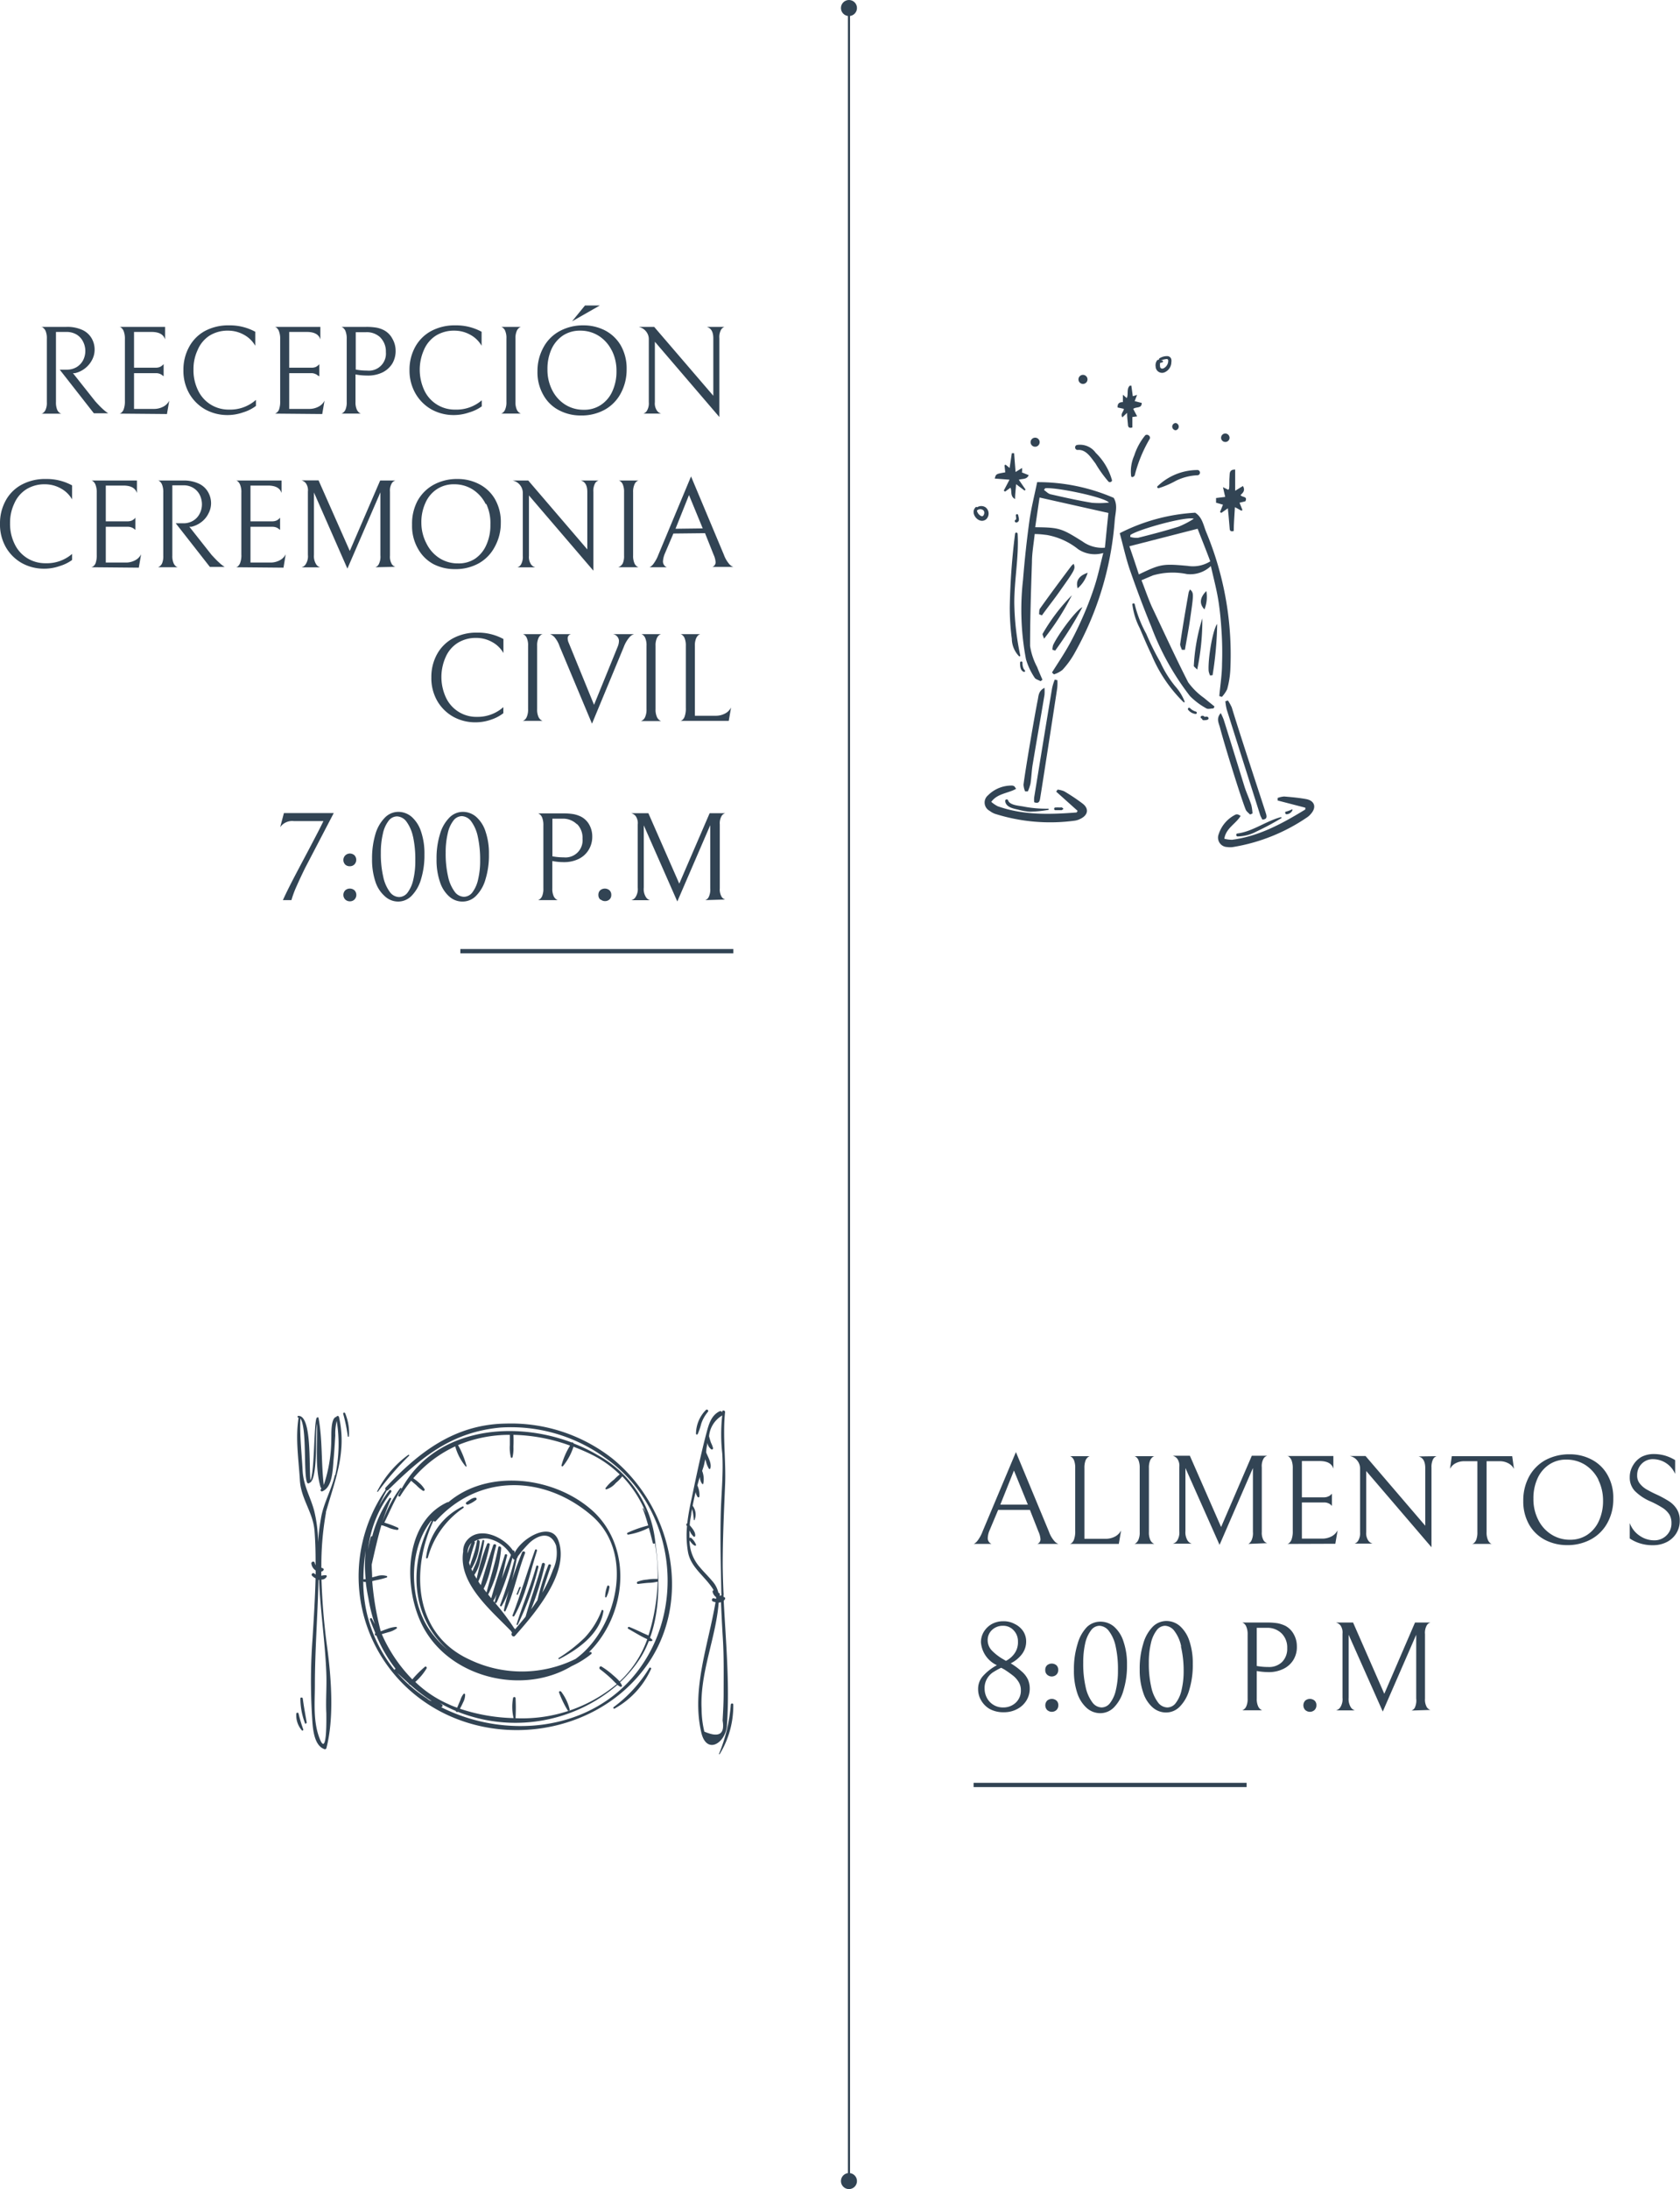 <svg xmlns="http://www.w3.org/2000/svg" viewBox="0 0 196.92 256.48"><defs><style>.cls-1,.cls-3,.cls-4{fill:#324454;}.cls-2{fill:none;stroke-width:0.25px;}.cls-2,.cls-3{stroke:#324454;stroke-miterlimit:10;}.cls-3{stroke-width:0.5px;}.cls-4{fill-rule:evenodd;}</style></defs><g id="Capa_2" data-name="Capa 2"><g id="Capa_1-2" data-name="Capa 1"><line class="cls-1" x1="99.51" x2="99.51" y2="256.48"></line><line class="cls-2" x1="99.51" y1="0.89" x2="99.51" y2="255.59"></line><circle class="cls-1" cx="99.51" cy="0.94" r="0.94"></circle><circle class="cls-1" cx="99.51" cy="255.54" r="0.94"></circle><line class="cls-3" x1="85.96" y1="111.44" x2="53.96" y2="111.44"></line><path class="cls-1" d="M145.41,58c.27-.25.59-.53.28-1.06l-.91.56c0-.87,0-1.67,0-2.49-.71,0-.63.46-.66.79-.05.48,0,1-.05,1.45,0,0-.06.1-.09.14l-.63-.31c.11.46.18.79.26,1.14l-1.07.13v.55l.81.23L143,60l.16.09.77-.54c0,.28.05.48.06.68.05.54.09,1.08.14,1.63,0,.23.06.49.48.35,0-.88.09-1.79.14-2.79l.77.42.11-.09c-.11-.27-.22-.54-.34-.85l.69-.17C146.27,58.09,145.57,58.31,145.41,58Z"></path><path class="cls-1" d="M133.28,46.27l-.5.15c-.06-.44-.11-.84-.17-1.24h-.17c-.44.38-.13,1-.37,1.46l-.45-.39v.86c-.42,0-.65.16-.62.63l.73.16c0,.33-.43.55-.18,1l.56-.53c0,.48.06.92.1,1.36,0,.28.12.49.52.35V48.86l.56-.08-.46-.87c.32-.29,1,0,1-.7L133,47C133.09,46.76,133.17,46.55,133.28,46.27Z"></path><path class="cls-1" d="M119.8,54.83l-.76.47c-.06-.79-.12-1.49-.17-2.2h-.27c-.08.54-.16,1.08-.26,1.73l-.46-.38-.14.05.09.84c-1.09.19-1.09.19-1.23.73l1.73.13-.68,1.29a.91.91,0,0,1,.16.11l.63-.46c.21.42-.08,1,.54,1.33,0-.6.08-1.12.12-1.74l1,.75.11-.12-.79-1.15c.44-.15.92,0,1.16-.54l-.8-.32C119.82,55.2,119.81,55.05,119.8,54.83Z"></path><path class="cls-1" d="M137.85,49.56a.43.43,0,0,0-.45.4.44.44,0,0,0,.4.45.43.43,0,0,0,0-.85Z"></path><path class="cls-1" d="M126.94,43.92a.53.53,0,1,0,.53.53A.53.53,0,0,0,126.94,43.92Z"></path><path class="cls-1" d="M121.33,51.28a.53.53,0,1,0,.53.53A.52.52,0,0,0,121.33,51.28Z"></path><path class="cls-1" d="M143.65,50.79a.5.5,0,0,0-.52.47.49.49,0,0,0,.47.52.49.49,0,0,0,.52-.47A.51.51,0,0,0,143.65,50.79Z"></path><path class="cls-1" d="M115.52,59.44a.91.91,0,0,0-1,0,.1.1,0,0,0-.17,0c-.72.71.41,2.05,1.23,1.41A.92.92,0,0,0,115.52,59.44Zm-.3,1c-.16.14-.42-.11-.51-.21a.88.88,0,0,1-.2-.41h0a.56.56,0,0,1,.67-.09C115.46,59.88,115.4,60.28,115.22,60.45Z"></path><path class="cls-1" d="M136.91,41.73a1.64,1.64,0,0,0-1,.25.12.12,0,0,0-.05.17.28.28,0,0,0-.24.08,1,1,0,0,0-.16.74.75.75,0,0,0,1,.67,1.31,1.31,0,0,0,.84-1.21C137.35,42.1,137.26,41.82,136.91,41.73Zm0,.76a1,1,0,0,1-.5.65c-.18.09-.37.06-.43-.15a1.85,1.85,0,0,1,0-.47h0l.23-.06a.11.11,0,0,0,0-.22l-.14,0a1.8,1.8,0,0,1,.56-.16C137,42,136.94,42.27,136.91,42.49Z"></path><path class="cls-1" d="M142.36,82.78c-.41-.34-.83-.67-1.22-1a8,8,0,0,1-1.87-1.84C137.77,77,136.4,74,135,71.06c-.44-1-.78-2-1.2-3.08l1.32-.56a8.27,8.27,0,0,1,4-.16,3.51,3.51,0,0,0,2.81-.94c.31,1.38.64,2.61.85,3.86s.32,2.48.4,3.73a38,38,0,0,1,.06,3.85c0,1.26-.21,2.53-.32,3.79l.3.1a3.63,3.63,0,0,0,.62-.9,10.26,10.26,0,0,0,.37-2.25,37.32,37.32,0,0,0-2.8-16.1c-.35-.82-.46-1.79-1.32-2.33a22.18,22.18,0,0,0-8.84,2.4c.41,1.48.73,3,1.22,4.39.77,2.21,1.59,4.4,2.48,6.56a31.08,31.08,0,0,0,4.52,8.12A8.22,8.22,0,0,0,141.41,83c.2.12.55,0,.83,0Zm-9.86-20.1c.91-.66,6.59-2.23,7.43-1.9a11.14,11.14,0,0,1-1.76.92c-1.58.49-3.17.91-4.78,1.31a2.63,2.63,0,0,1-.91-.1C132.49,62.83,132.49,62.76,132.5,62.68ZM132.38,64l8-2.05c.48,1.25,1,2.51,1.48,3.82a3.83,3.83,0,0,1-2.65.53c-2.9-.26-3.16-.23-5.72,1C133.12,66.16,132.75,65.06,132.38,64Z"></path><path class="cls-1" d="M153.08,93.62c-.84-.15-1.7-.23-2.56-.3a2.75,2.75,0,0,0-.76.17c0,.1,0,.2,0,.3l3.24.84a1.48,1.48,0,0,1,0,.21c-2.68,1.64-5.42,3.14-8.59,3.55a3.72,3.72,0,0,1-.9-.12c.18-1.24,1.36-1.75,1.91-2.68-.22-.12-.27-.16-.32-.16a.43.43,0,0,0-.25,0,3.88,3.88,0,0,0-2,2.3,1.1,1.1,0,0,0,1,1.51,2.22,2.22,0,0,0,.68,0,21.57,21.57,0,0,0,8.74-3.52,2.24,2.24,0,0,0,.44-.43C154.32,94.56,154.09,93.8,153.08,93.62Z"></path><path class="cls-1" d="M143.93,82.07l-.3.09a6,6,0,0,0,.17,1c1.4,4.44,2.51,7.92,3.92,12.36.06.17.16.33.24.5.62,0,.52-.42.42-.73-.36-1.15-3-9.11-4-12.41A5.84,5.84,0,0,0,143.93,82.07Z"></path><path class="cls-1" d="M146,94.82c.08.24.34.41.52.61l.29-.12a5.05,5.05,0,0,0-.14-1c-.23-.71-.55-1.39-.78-2.09-.93-3-1.54-5-2.46-7.92a7.19,7.19,0,0,0-.34-.75c-.54.6-.26,1.11-.11,1.62C143.51,87.22,145.41,93.33,146,94.82Z"></path><path class="cls-1" d="M139.33,69.39c-.35,2-.71,4.06-1,6.09,0,.21.13.43.2.65l.36,0c.2-1.18.43-2.36.6-3.55.45-3.08.44-3.1,0-3.52A2.08,2.08,0,0,0,139.33,69.39Z"></path><path class="cls-1" d="M142.13,79.11a41,41,0,0,0,.54-6c-.49.58-1.1,4-1,5.51a2.11,2.11,0,0,0,.17.52Z"></path><path class="cls-1" d="M140.33,78.45a28.22,28.22,0,0,0,.6-6,22.37,22.37,0,0,0-1,5.6C140,78.14,140.09,78.21,140.33,78.45Z"></path><path class="cls-1" d="M141.4,69.25c-.76.76-.85,1.49-.22,2.15A4,4,0,0,0,141.4,69.25Z"></path><path class="cls-1" d="M121.57,56.49c-.31,1.51-.69,3-.9,4.47-.32,2.31-.57,4.64-.76,7a31,31,0,0,0,.35,9.28,7.8,7.8,0,0,0,1,2.14c.11.21.47.29.71.43l.22-.17c-.21-.49-.44-1-.62-1.48a7.72,7.72,0,0,1-.83-2.48c0-3.27.11-6.55.22-9.82,0-1.06.2-2.12.32-3.29.58,0,1,.06,1.43.11a8.17,8.17,0,0,1,3.67,1.67,3.5,3.5,0,0,0,2.94.44c-.35,1.37-.61,2.62-1,3.83A37.26,37.26,0,0,1,127,72.1c-.51,1.17-1.06,2.33-1.69,3.46s-1.33,2.16-2,3.23l.22.22a3,3,0,0,0,1-.52,9.93,9.93,0,0,0,1.35-1.83A37.34,37.34,0,0,0,130.66,61c.06-.88.4-1.8-.12-2.67A22.36,22.36,0,0,0,121.57,56.49Zm7.94,7.68a3.9,3.9,0,0,1-2.61-.72c-2.47-1.55-2.71-1.65-5.56-1.68l.51-3.48,8.07,1.81C129.78,61.43,129.65,62.78,129.51,64.17ZM128,58.91c-1.63-.27-3.24-.63-4.86-1-.28-.06-.51-.33-.77-.5l.13-.2c1.1-.17,6.88,1,7.49,1.67A10.28,10.28,0,0,1,128,58.91Z"></path><path class="cls-1" d="M126.87,94.13c-.68-.51-1.41-1-2.15-1.43a3,3,0,0,0-.75-.19l-.17.24L126.31,95l-.11.19c-3.13.24-6.25.34-9.26-.73a3.83,3.83,0,0,1-.75-.51c.72-1,2-1,2.91-1.53-.14-.2-.16-.26-.21-.29a.54.54,0,0,0-.24-.09,3.88,3.88,0,0,0-2.84,1.14A1.1,1.1,0,0,0,116,95a2.38,2.38,0,0,0,.6.34,21.43,21.43,0,0,0,9.39.81,2.05,2.05,0,0,0,.58-.18C127.55,95.53,127.69,94.74,126.87,94.13Z"></path><path class="cls-1" d="M123.94,79.69l-.31-.06a6,6,0,0,0-.31,1c-.77,4.59-1.35,8.2-2.1,12.8a3.47,3.47,0,0,0,0,.56c.57.23.65-.15.7-.46.2-1.2,1.48-9.47,2-12.9A5.78,5.78,0,0,0,123.94,79.69Z"></path><path class="cls-1" d="M121.64,82c-.41,2.06-1.48,8.36-1.67,9.94a2.28,2.28,0,0,0,.19.78l.32,0a5,5,0,0,0,.31-.92c.11-.73.13-1.48.25-2.21.51-3.06.88-5.12,1.39-8.18a5.63,5.63,0,0,0,0-.82C121.72,80.94,121.74,81.52,121.64,82Z"></path><path class="cls-1" d="M125.59,66.29c-1.24,1.65-2.47,3.3-3.68,5-.13.17-.08.44-.12.67l.34.14c.71-1,1.45-1.91,2.13-2.89,1.8-2.54,1.8-2.57,1.59-3.15A2.12,2.12,0,0,0,125.59,66.29Z"></path><path class="cls-1" d="M123.44,75.58a1.91,1.91,0,0,0-.08.54l.32.11a41.89,41.89,0,0,0,3.19-5.09C126.17,71.44,124.07,74.25,123.44,75.58Z"></path><path class="cls-1" d="M125.64,69.74a22.18,22.18,0,0,0-3.44,4.54c0,.1.07.23.18.55A29.67,29.67,0,0,0,125.64,69.74Z"></path><path class="cls-1" d="M126.32,68.93a3.92,3.92,0,0,0,1.17-1.82C126.47,67.45,126.06,68.06,126.32,68.93Z"></path><path class="cls-1" d="M126.31,52.72c1-.1,1.58.92,2.09,1.57a14.46,14.46,0,0,0,1.54,2.15c.14.12.43,0,.4-.18a7.11,7.11,0,0,0-1.91-3.21,2.26,2.26,0,0,0-2.22-.91A.3.3,0,0,0,126.31,52.72Z"></path><path class="cls-1" d="M133,55.71a16.42,16.42,0,0,1,1.75-4.27c.21-.32-.32-.7-.55-.39a7.15,7.15,0,0,0-1.25,2.32,4.6,4.6,0,0,0-.37,2.36C132.59,56,132.88,55.9,133,55.71Z"></path><path class="cls-1" d="M135.83,57.19a10.5,10.5,0,0,0,2-.86,6.38,6.38,0,0,1,2.57-.65.31.31,0,0,0,0-.61,6.76,6.76,0,0,0-4.69,1.87C135.55,57.05,135.69,57.23,135.83,57.19Z"></path><path class="cls-1" d="M119.45,76.89a.09.09,0,0,0,.14-.09,31.6,31.6,0,0,1-.7-6.21c0-2.69.55-5.37.39-8.05h0c0-.16-.28-.21-.3,0a79.28,79.28,0,0,0-.62,8.57,27.38,27.38,0,0,0,.24,3.73A3,3,0,0,0,119.45,76.89Z"></path><path class="cls-1" d="M119.85,77.64a.14.14,0,0,0-.28,0c0,.35,0,.89.4,1.06a.14.14,0,0,0,.15,0c.11-.1-.07-.24-.12-.32A1.52,1.52,0,0,1,119.85,77.64Z"></path><path class="cls-1" d="M119.17,61.21c.41-.1.23-.56.18-.83a.14.14,0,0,0-.28,0c0,.08.09.46,0,.5A.17.17,0,0,0,119.17,61.21Z"></path><path class="cls-1" d="M120.09,94.52c-.51-.12-1.73-.14-1.92-.74a.18.18,0,0,0-.35.07c.08.71.89.87,1.48,1a7.71,7.71,0,0,0,1.34.25,13.79,13.79,0,0,0,2.22-.21.07.07,0,1,0,0-.14A14.09,14.09,0,0,1,120.09,94.52Z"></path><path class="cls-1" d="M124.49,94.61a.53.53,0,0,0-.22,0,5.85,5.85,0,0,0-.59,0,.16.16,0,0,0,0,.31c.2,0,.4,0,.59,0l.18,0s.11-.07.09-.07a.09.09,0,0,0,0-.18S124.49,94.62,124.49,94.61Z"></path><path class="cls-1" d="M136,77.57a29.94,29.94,0,0,1-1.64-3.31,14.06,14.06,0,0,1-1.35-3.44c0-.17-.29-.17-.28,0a8.27,8.27,0,0,0,.86,2.77c.45,1.05.89,2.1,1.39,3.13a16.78,16.78,0,0,0,3.76,5.56c.05,0,.15,0,.12-.07a5.77,5.77,0,0,0-1.12-1.82A12.53,12.53,0,0,1,136,77.57Z"></path><path class="cls-1" d="M140.05,83.33a1.56,1.56,0,0,1-.59-.39.15.15,0,0,0-.2.21,1.27,1.27,0,0,0,.89.5.13.13,0,0,0,.13-.11C140.33,83.41,140.14,83.36,140.05,83.33Z"></path><path class="cls-1" d="M141.2,84a.28.28,0,0,0-.31-.13.16.16,0,0,0,0,.32h0a.19.19,0,0,0,.2.19c.15,0,.58,0,.57-.22S141.38,83.94,141.2,84Z"></path><path class="cls-1" d="M145.08,98a4.84,4.84,0,0,0,2.2-.58,31.22,31.22,0,0,0,2.91-1.56c.06,0,0-.13-.06-.12-1.76.47-3.26,1.66-5.06,1.91C144.85,97.64,144.85,98,145.08,98Z"></path><path class="cls-1" d="M151.5,94.91s0-.1-.07-.08a3.29,3.29,0,0,1-.68.26c-.18,0-.12.31.05.31A.79.79,0,0,0,151.5,94.91Z"></path><line class="cls-3" x1="146.12" y1="209.13" x2="114.12" y2="209.13"></line><path class="cls-4" d="M67,195.21a10.78,10.78,0,0,0,2.3-1.42c.13-.1,0-.3-.17-.22l-.09,0c4.32-4.28,5.19-11.93.64-16.36C65.23,173,57.25,172,52.56,176a.23.23,0,0,0-.11,0C47,178.5,47.23,187,50,191.31,53.43,196.73,61.48,198.52,67,195.21Zm-16.15-17a.15.15,0,0,0,.24,0c5-5.56,12.68-5.43,18.25-.65,4.88,4.18,3.17,12.34-1.12,16.2q-.37.32-.75.6a14.17,14.17,0,0,1-12.45.07C48.48,191.43,48.15,183.92,50.8,178.19Zm-.26,0c-2.75,5.08-2.45,11.23,1.93,15.13a11.84,11.84,0,0,1-2.07-2.23C47.94,187.62,47.8,181.62,50.54,178.17Z"></path><path class="cls-4" d="M54.71,180.5a2,2,0,0,0-.42,1.3c-.58,3.72,3.22,6.82,5.6,9.29l.13.21h0c-.21.24.14.59.35.35l.14-.16,0,0c2.3-2.59,6.3-7.34,4.94-11-.87-2.35-4.39-.22-5.14,1.48l0-.06,0-.1c0-.12-.09-.18-.18-.14C59,180,56.13,178.75,54.71,180.5Zm5.44,2.13a.15.15,0,0,0,.16.1,52.76,52.76,0,0,1-1.7,5.35c0,.12.14.18.2.08a9.22,9.22,0,0,0,.86-1.89c-.23.8-.45,1.6-.61,2.4,0,.11.14.19.19.08,1-2.16,1.43-4.55,2.29-6.77.08-.22-.27-.31-.35-.09-.43,1.07-.84,2.19-1.2,3.31.23-.88.41-1.77.6-2.65,0,0,0,0,0,0a.17.17,0,0,0,.09-.18l.41-.53c.27-.33.55-.64.84-.94.7-.75,2.49-1.85,3.25.18a4.57,4.57,0,0,1-.36,2.83,15.89,15.89,0,0,1-1.25,2.69c.31-1.06.66-2.1,1-3.13.07-.19-.23-.27-.3-.09A28.37,28.37,0,0,0,63,187.47c-.24.37-.49.73-.75,1.09a35,35,0,0,0,1.62-5.25.18.18,0,0,0-.34-.1c-.56,2.09-1.34,4.12-1.92,6.2-.41.51-.82,1-1.23,1.48l-.13-.15a27,27,0,0,0-2.43-3.18,5.05,5.05,0,0,0,.39-.77c-.07.28-.15.56-.21.84s.16.23.23.1a33,33,0,0,0,1.84-5.23A.54.54,0,0,0,60.15,182.63Zm-2.89-2.35a4.07,4.07,0,0,1,2.63,1.9c-.36.92-.73,1.86-1.08,2.81.23-.93.39-1.87.63-2.72a.14.14,0,0,0-.27-.08c-.53,1.67-1.12,3.37-1.59,5.07l-.36-.44a14.35,14.35,0,0,0,1.52-5.43c0-.21-.3-.31-.34-.09-.34,1.81-.91,3.51-1.37,5.28l-.34-.44c.79-1.52,1-3.44,1.46-5,.07-.22-.27-.31-.34-.09-.51,1.53-1,3.1-1.45,4.67-.1-.14-.2-.28-.29-.43A20.43,20.43,0,0,0,57.4,181c.06-.2-.24-.28-.31-.09a25,25,0,0,0-1.22,4.06c-.09-.15-.19-.3-.27-.46a4.29,4.29,0,0,0,.64-1.45,24.49,24.49,0,0,0,.52-2.52.11.11,0,0,0-.21-.05c-.15.66-.34,1.31-.53,2s-.45,1.08-.64,1.61l-.15-.33.06,0a6.85,6.85,0,0,0,.94-3.14c0-.2-.28-.3-.32-.09a10,10,0,0,1-.37,1.53c-.13.46-.34.91-.44,1.38-.05-.12-.09-.25-.13-.37a7,7,0,0,0,.24-.87c.13-.48.29-1,.44-1.43a.15.15,0,0,0-.06-.18A2.41,2.41,0,0,1,57.26,180.28ZM54.81,182l0,.05a1.73,1.73,0,0,1,.46-1.29C55.1,181.15,54.94,181.56,54.81,182Z"></path><path class="cls-4" d="M60.69,186.82c.12-.23.19-.49.31-.73s-.11-.19-.15-.08-.18.49-.29.74C60.53,186.83,60.65,186.91,60.69,186.82Z"></path><path class="cls-4" d="M60.28,189.34c1.36-2.36,1.83-5.11,2.67-7.67,0-.15-.18-.21-.24-.06-.91,2.54-1.66,5.12-2.63,7.64C60,189.37,60.22,189.44,60.28,189.34Z"></path><path class="cls-4" d="M62.85,183.52c-.63,2.31-1.6,4.49-2.29,6.77a.07.07,0,0,0,.13.06,33,33,0,0,0,2.42-6.76C63.15,183.42,62.89,183.35,62.85,183.52Z"></path><path class="cls-4" d="M65.56,194.38c2.2-1.14,4.77-2.94,5.17-5.61,0-.12-.16-.22-.21-.09a9.61,9.61,0,0,1-2,3.21,18.2,18.2,0,0,1-3.07,2.39C65.43,194.32,65.49,194.41,65.56,194.38Z"></path><path class="cls-4" d="M50.15,182.5a10.28,10.28,0,0,1,4.16-5.82c.09-.06,0-.23-.08-.18a7.66,7.66,0,0,0-4.29,6C49.93,182.6,50.11,182.61,50.15,182.5Z"></path><path class="cls-4" d="M71.08,187.12a3.76,3.76,0,0,0,.36-1.18c0-.18-.23-.25-.27-.08a3.73,3.73,0,0,0-.24,1.22A.08.08,0,0,0,71.08,187.12Z"></path><path class="cls-4" d="M54.93,176.25a4,4,0,0,0,.9-.53.15.15,0,0,0-.1-.25c-.36,0-.7.29-1,.49S54.74,176.37,54.93,176.25Z"></path><path class="cls-4" d="M65.53,198.3a11.8,11.8,0,0,0,1,2.07.13.13,0,0,0,.24-.1,5.69,5.69,0,0,0-1-2.08C65.64,198.08,65.48,198.18,65.53,198.3Z"></path><path class="cls-4" d="M71.77,170.88a19.24,19.24,0,0,0-12.45-4.09c-6,.08-10.21,3.32-14.12,7.5a.2.2,0,0,0,0,.26,17.84,17.84,0,0,0,4,24.44c8,6,20,4.59,26.13-3.23C81.37,188.11,79,176.76,71.77,170.88ZM42.86,181.66a17.14,17.14,0,0,0,0,3.36l-.18,0a.16.16,0,0,0-.08.05A21.24,21.24,0,0,1,42.86,181.66Zm3.38,14a16.5,16.5,0,0,1-3.66-10.39.13.13,0,0,0,.12.07h.17c.07.64.18,1.28.31,1.91a19.83,19.83,0,0,0,.76,3.06l-.35-.67c-.06-.13-.29,0-.23.1.2.53.42,1.07.64,1.61-.12.09-.07.32.11.26h0a16.68,16.68,0,0,0,2.26,3.91A.19.19,0,0,0,46.24,195.69ZM50.05,199a16.11,16.11,0,0,1-3.49-3l1.35,1.23a.2.2,0,0,0,.17.15,20.38,20.38,0,0,0,2.53,1.93C50.42,199.27,50.23,199.16,50.05,199ZM74.58,196c-5.48,6.93-15.42,7.79-22.91,4a.16.16,0,0,0,.13-.29l-.24-.18a16.27,16.27,0,0,0,1.87.93.15.15,0,0,0,.24.1,18.28,18.28,0,0,0,18.7-3.16,1.54,1.54,0,0,0,.37.23.13.13,0,0,0,.16-.16,1.57,1.57,0,0,0-.22-.37,15.08,15.08,0,0,0,2.37-2.83,11.41,11.41,0,0,0,1-2,1.24,1.24,0,0,0,.33,0,.1.1,0,0,0,.07-.16,1.32,1.32,0,0,0-.26-.22c1.3-3.57,1.09-7.8.6-11.4a13.11,13.11,0,0,0-6.72-10,18.48,18.48,0,0,0-2.83-1.37A.19.19,0,0,0,67,169c-7.31-2.75-16.69-1.51-20.3,6.16-.07.14.13.26.21.13a17.52,17.52,0,0,1,1.28-1.8l.6.51a4.4,4.4,0,0,0,.78.66.14.14,0,0,0,.19-.19,3.07,3.07,0,0,0-.67-.77,5.11,5.11,0,0,0-.65-.5,14.42,14.42,0,0,1,4.92-3.74,6.26,6.26,0,0,0,1.24,2.37s.11,0,.09-.05a10.49,10.49,0,0,0-1-2.47,15.65,15.65,0,0,1,6.07-1.2c0,.4,0,.8,0,1.2a4.57,4.57,0,0,0,.12,1.43.1.1,0,0,0,.19,0,4.28,4.28,0,0,0,.11-1.24,12.91,12.91,0,0,0,0-1.39,20.58,20.58,0,0,1,6.64,1.26,8.59,8.59,0,0,0-1,2.3.1.1,0,0,0,.17.1,6.82,6.82,0,0,0,1.23-2.27c.72.28,1.44.58,2.14.93a12.67,12.67,0,0,1,3.28,2.32,5.34,5.34,0,0,0-.66.6,4.71,4.71,0,0,0-1,1,.1.1,0,0,0,.08.15,2.37,2.37,0,0,0,1.12-.75,4.66,4.66,0,0,0,.76-.78,13.7,13.7,0,0,1,2.77,4.28l-.29-.52c0-.05-.11,0-.09,0,.25.65.46,1.31.65,2a13.66,13.66,0,0,0-2.4.84.12.12,0,0,0,.06.23,8.14,8.14,0,0,0,2.41-.8c.17.59.32,1.2.47,1.79a.13.13,0,0,0,.24,0,21.05,21.05,0,0,1,.33,4.21,5.83,5.83,0,0,0-1.25.07,3.88,3.88,0,0,0-1.12.25.14.14,0,0,0,.07.26c.4-.05.81-.1,1.22-.13a5,5,0,0,0,1.08-.14,23.57,23.57,0,0,1-1.08,6.31l-.68-.3c-.52-.25-1-.47-1.56-.7-.14-.06-.27.14-.12.22.49.28,1,.58,1.47.84.23.12.49.26.75.37A12.37,12.37,0,0,1,72.63,197a7.77,7.77,0,0,0-.78-.74,9.4,9.4,0,0,0-1.34-1c-.19-.12-.35.18-.18.31a15.76,15.76,0,0,1,1.33,1.12c.21.2.41.43.64.62a17.33,17.33,0,0,1-11.87,4,23.37,23.37,0,0,0,0-2.37.15.15,0,0,0-.29,0,5.68,5.68,0,0,0,.06,2.36,21.51,21.51,0,0,1-6.29-1.1c.13-.24.26-.48.37-.74a1.93,1.93,0,0,0,.24-.91.11.11,0,0,0-.19-.08,2.14,2.14,0,0,0-.37.72c-.13.3-.25.6-.38.89-.35-.13-.7-.26-1-.41a13.21,13.21,0,0,1-3.9-2.61A6.8,6.8,0,0,0,50,195.48c.07-.12-.07-.29-.19-.2a12.93,12.93,0,0,0-1.48,1.48,17.75,17.75,0,0,1-3.58-5.3h0l.75-.22a2.79,2.79,0,0,0,1-.45c.07-.06,0-.18-.08-.18a3.56,3.56,0,0,0-1.06.25c-.25.08-.49.18-.73.27a33.48,33.48,0,0,1-1-5.88l.35-.09a9.87,9.87,0,0,0,1.35-.34.09.09,0,0,0,0-.17,1.88,1.88,0,0,0-1.1,0l-.61.16c0-.5-.05-1-.05-1.51.36-1.58.7-3.11,1.14-4.63h0a.11.11,0,0,0,.14.05l.55.2a3.47,3.47,0,0,0,1.17.33.14.14,0,0,0,.07-.26,11.07,11.07,0,0,0-1.13-.45l-.46-.15c.65-1.31,1.22-2.69,2-3.94.06-.09-.09-.17-.15-.08a15.19,15.19,0,0,0-2.07,3.92,24.22,24.22,0,0,1,1-2.65.1.1,0,0,0-.18-.1A14.1,14.1,0,0,0,43.63,180a.13.13,0,0,0-.17.08,15.19,15.19,0,0,0-.32,1.49,13.43,13.43,0,0,1,2.7-6.74c.13-.15-.09-.37-.21-.21a11.61,11.61,0,0,0-1.21,1.86,19.63,19.63,0,0,1,.91-1.84.22.22,0,0,0,.16-.06c3.93-3.88,7.44-6.78,13.13-7.32a18.8,18.8,0,0,1,12.32,3.55C79.05,176.45,80.64,188.31,74.58,196Z"></path><path class="cls-4" d="M44.31,174.76a34.52,34.52,0,0,1,3.63-4.19.07.07,0,0,0-.09-.11,12,12,0,0,0-3.63,4.25C44.18,174.77,44.27,174.82,44.31,174.76Z"></path><path class="cls-4" d="M76.1,195.44A16,16,0,0,1,71.94,200a.1.1,0,0,0,.1.18,10,10,0,0,0,4.27-4.63C76.38,195.42,76.18,195.3,76.1,195.44Z"></path><path class="cls-4" d="M39.73,166a.16.16,0,0,0-.3,0h0c-.7.14-.57,2.16-.6,2.6a17,17,0,0,1-.88,5.39c-.31-2.61-.14-5.3-.61-7.84,0-.14-.2-.1-.24,0-.31.75-.23,6.36-.71,7.29-.19-1.6.19-7.62-1.42-7.55a.1.1,0,0,0,0,.2H35c-.39,2.43,0,4.87.15,7.3.11,2.23,1.56,3.8,1.72,6,.1,1.33.13,2.67.12,4a1.57,1.57,0,0,1-.1-.28c-.06-.26-.43-.15-.39.1A1.15,1.15,0,0,0,37,184h0c0,.16,0,.32,0,.48l-.16-.12c-.17-.15-.42.09-.26.26a1.49,1.49,0,0,0,.41.3c-.06,2.35-.21,4.7-.35,7a67.11,67.11,0,0,0-.07,9.08c.08,1.16.11,3.48,1.47,3.94a.18.18,0,0,0,.22-.13c.92-3.53.57-8.23.09-11.81a77.22,77.22,0,0,1-.67-7.94.65.65,0,0,0,.62-.35.12.12,0,0,0-.09-.15,1.75,1.75,0,0,0-.55.06c0-.16,0-.33,0-.49a.34.34,0,0,0,.26-.17.14.14,0,0,0,0-.16.47.47,0,0,0-.25-.11,34.67,34.67,0,0,1,.53-6.41.2.2,0,0,0,0-.11C39.27,173.4,40.68,170.13,39.73,166Zm-1.48,30.08c.06,1.56-.08,3.11,0,4.66,0,.55.1,5.08-.74,3.06s-.6-4.35-.6-6.35c0-4.12.33-8.23.42-12.35l.07,0C37.55,188.77,38.12,192.48,38.25,196.05Zm1-23.24c-.41,1.76-1.36,3.32-1.64,5.12,0,0,0,0,0,0a24.81,24.81,0,0,0-.33,2.73,16,16,0,0,0-.45-3.67c-.42-1.61-1.28-2.95-1.36-4.76-.1-2-.35-4-.26-6.07.8,1.12.33,6.61.8,7.54a.17.17,0,0,0,.27,0c.88-.24.75-4.76.77-5.26s0-1.11.1-1.67c.08,2.43-.25,5.09.42,7.43a.18.18,0,0,0,.1.12l-.06.15a.15.15,0,0,0,.21.21C39,174.2,39,172.08,39.1,171s.14-1.88.2-2.82a6.29,6.29,0,0,1,.17-1.7A17.09,17.09,0,0,1,39.3,172.81Z"></path><path class="cls-4" d="M84.83,187.54a.65.65,0,0,0,.15-.18.17.17,0,0,0-.17-.25,1.93,1.93,0,0,1,0-.24s0,0,0-.06a.1.1,0,0,0,0-.1c-.05-1.09-.09-2.19-.1-3.29,0-3.13.15-6.3.28-9.43.12-2.85-.3-5.74,0-8.56,0-.19-.31-.24-.34-.05l0,.16a.21.21,0,0,0-.3-.19c-1,.48-1.28,1.55-1.55,2.57-.65,2.45-1.19,5.07-1.71,7.55-.22,1-.42,2-.53,3a.18.18,0,0,0-.09.26l.06.08a11.39,11.39,0,0,0,.12,3.07c.35,1.84,2.08,2.86,3,4.43a.17.17,0,0,0-.12.21,1.1,1.1,0,0,0,.41.61l0,.19-.26-.06c-.24-.07-.33.29-.1.38l.29.08c-.85,5-2.84,10.24-1.67,15.26.6,2.61,2.77,1.31,3-.71C85.55,197.35,85.08,192.45,84.83,187.54Zm-1.35-2.31c-.46-.55-1-1.07-1.44-1.6a4.84,4.84,0,0,1-1.22-3.15c.19.23.36.52.65.62a.09.09,0,0,0,.11-.12,2,2,0,0,0-.55-.78.17.17,0,0,0-.22,0c0-.29,0-.59,0-.88l.06.1a1.87,1.87,0,0,0,.45.62.11.11,0,0,0,.16-.07c.08-.43-.33-.91-.63-1.26,0-.44.11-.87.17-1.28,0-.21.07-.43.11-.64a8.17,8.17,0,0,1,.2,1.3s.06.06.08,0a1.7,1.7,0,0,0-.22-1.67c.1-.54.22-1.08.35-1.61a1.42,1.42,0,0,0,.24.59.12.12,0,0,0,.2-.05,2.63,2.63,0,0,0-.24-1.31c.09-.35.2-.7.3-1a1.33,1.33,0,0,0,.26.81.08.08,0,0,0,.13,0,2.65,2.65,0,0,0-.13-1.52l0,0c.06-.15.1-.31.16-.47a6.54,6.54,0,0,0,.2-.95c0,.08,0,.16.07.23a3,3,0,0,0,.36.93.1.1,0,0,0,.16,0c.21-.58-.25-1.33-.48-1.9,0-.36.09-.74.15-1.12a1.15,1.15,0,0,0,.46.76.14.14,0,0,0,.2-.15,3.32,3.32,0,0,0-.24-.62c-.09-.25-.16-.51-.23-.76a.08.08,0,0,0,0,0,3.15,3.15,0,0,1,1.46-2.39.16.16,0,0,0,.09-.09,19.9,19.9,0,0,0,0,4.5c.14,2.25-.1,4.54-.17,6.79-.09,3.31,0,6.56.07,9.83l-.19.05c0-.06,0-.13,0-.19a.14.14,0,0,0-.16-.15A3.09,3.09,0,0,0,83.48,185.23Zm1.34,13.16c0,1.06-.06,2.12-.12,3.19q.42,2.41-2.14,1.3a11.39,11.39,0,0,1-.32-2.66c-.21-4.26,1.67-8.27,2-12.45l.27-.05c.06,1.42.13,2.84.22,4.28C84.86,194.12,84.82,196.27,84.82,198.39Z"></path><path class="cls-4" d="M85.66,199.72a18.73,18.73,0,0,1-1.38,5.76c0,.06.07.09.1,0a10.82,10.82,0,0,0,1.57-5.8A.15.15,0,0,0,85.66,199.72Z"></path><path class="cls-4" d="M35.21,199a8.19,8.19,0,0,0,.54,2.9c0,.12.22,0,.2-.09-.16-.93-.34-1.87-.46-2.81C35.47,198.85,35.2,198.85,35.21,199Z"></path><path class="cls-4" d="M34.73,200.79a2.68,2.68,0,0,0,.65,1.94c.07.08.19,0,.17-.1a16.9,16.9,0,0,1-.55-1.84C35,200.62,34.73,200.62,34.73,200.79Z"></path><path class="cls-4" d="M40.23,165.66a19.16,19.16,0,0,1,.54,2.63c0,.06.12.06.13,0a6,6,0,0,0-.44-2.7A.12.12,0,0,0,40.23,165.66Z"></path><path class="cls-4" d="M81.79,168a7.44,7.44,0,0,0,.4-1.18,4.27,4.27,0,0,1,.79-1.41.16.16,0,0,0-.23-.22A4,4,0,0,0,81.58,168,.11.11,0,0,0,81.79,168Z"></path><path class="cls-1" d="M117,176.9l-1,2.38a2.47,2.47,0,0,0-.22.91.72.72,0,0,0,.44.7h-2.13c.1,0,.24-.1.43-.3a4.26,4.26,0,0,0,.66-1.18l3.9-9.28,3.87,9.32a3.32,3.32,0,0,0,.64,1.11,1.07,1.07,0,0,0,.48.33h-2.48a.58.58,0,0,0,.37-.55,2.61,2.61,0,0,0-.24-.9l-1-2.54Zm3.48-.61-1.63-4-1.6,4Z"></path><path class="cls-1" d="M125.89,171.09a.94.94,0,0,0-.32-.41c-.12-.07-.18-.09-.18-.07h2.37s-.06,0-.18.07a1,1,0,0,0-.33.41,2.37,2.37,0,0,0-.14.91v8.29h2.45a2.33,2.33,0,0,0,1.15-.27,1.7,1.7,0,0,0,.7-.71l-.27,1.58h-5.75s.06,0,.18-.07a.93.93,0,0,0,.32-.45,2.71,2.71,0,0,0,.14-1V172A2.37,2.37,0,0,0,125.89,171.09Z"></path><path class="cls-1" d="M133.11,180.82a.93.93,0,0,0,.33-.42,2.09,2.09,0,0,0,.15-.9V172a2.37,2.37,0,0,0-.14-.91.88.88,0,0,0-.32-.41c-.12-.07-.18-.09-.18-.07h2.38s-.06,0-.18.07a1,1,0,0,0-.33.41,2.17,2.17,0,0,0-.15.91v7.5a2.09,2.09,0,0,0,.15.9.9.9,0,0,0,.33.41c.12.07.18.1.18.08h-2.4S133,180.9,133.11,180.82Z"></path><path class="cls-1" d="M146.27,180.89c.12,0,.24-.13.38-.32a2,2,0,0,0,.21-1.09V172l-3.91,9-4-9v7.38a1.88,1.88,0,0,0,.26,1.13.9.9,0,0,0,.48.35h-2.22a.87.87,0,0,0,.5-.34,1.76,1.76,0,0,0,.26-1.14v-7.49a1.41,1.41,0,0,0-.25-1,1.06,1.06,0,0,0-.51-.33h2l3.66,8.35,3.6-8.35h1.81a.73.73,0,0,0-.42.31,1.78,1.78,0,0,0-.22,1.05v7.57a1.76,1.76,0,0,0,.22,1,.73.73,0,0,0,.42.31Z"></path><path class="cls-1" d="M150.88,180.89s.06,0,.18-.07a.94.94,0,0,0,.33-.45,2.71,2.71,0,0,0,.14-1v-7.33a2.55,2.55,0,0,0-.14-.94,1.07,1.07,0,0,0-.33-.44c-.12-.08-.18-.1-.18-.07h5.41v1.49c-.17-.6-.71-.9-1.61-.9H152.6v4.25h2.57a1.13,1.13,0,0,0,.51-.1,1,1,0,0,0,.32-.2l.12-.13v1.45a.79.79,0,0,0-.12-.14,1.1,1.1,0,0,0-.31-.19,1.21,1.21,0,0,0-.5-.09H152.6v4.24h2.34a2.33,2.33,0,0,0,1.15-.27,1.7,1.7,0,0,0,.7-.71l-.27,1.58Z"></path><path class="cls-1" d="M168.4,170.61a.72.72,0,0,0-.41.33,2,2,0,0,0-.2,1v9.34l-7.65-8.93v7.16a1.54,1.54,0,0,0,.25,1,.9.9,0,0,0,.49.34h-2.1a.75.75,0,0,0,.42-.34,1.71,1.71,0,0,0,.22-1v-7.47a1.48,1.48,0,0,0-.34-.93,1.46,1.46,0,0,0-.87-.52h1.85l7,8.17V172c0-.77-.26-1.22-.78-1.36Z"></path><path class="cls-1" d="M170.58,171.46a1.52,1.52,0,0,0-.62.64l.21-1.49h7.08l.21,1.49a1.55,1.55,0,0,0-.63-.64,2.12,2.12,0,0,0-1.09-.26h-1.49v8.3a2.17,2.17,0,0,0,.15.91.92.92,0,0,0,.32.42q.18.1.18.06h-2.37s.06,0,.18-.06a.94.94,0,0,0,.32-.41,2.39,2.39,0,0,0,.14-.92v-8.3h-1.5A2.14,2.14,0,0,0,170.58,171.46Z"></path><path class="cls-1" d="M179.23,173a4.86,4.86,0,0,1,1.91-1.93,5.89,5.89,0,0,1,2.85-.68,5.43,5.43,0,0,1,2.52.59,4.51,4.51,0,0,1,1.88,1.77,5.35,5.35,0,0,1,.71,2.84,5.69,5.69,0,0,1-.68,2.82,4.8,4.8,0,0,1-1.91,1.93,5.73,5.73,0,0,1-2.85.69,5.62,5.62,0,0,1-2.52-.59,4.63,4.63,0,0,1-1.88-1.77,5.47,5.47,0,0,1-.71-2.84A5.83,5.83,0,0,1,179.23,173Zm8.12.35a4.43,4.43,0,0,0-1.54-1.72,4.09,4.09,0,0,0-2.21-.62,3.54,3.54,0,0,0-2,.57,3.81,3.81,0,0,0-1.37,1.61,5.55,5.55,0,0,0-.49,2.41,5.24,5.24,0,0,0,.56,2.46,4.22,4.22,0,0,0,1.54,1.72,4,4,0,0,0,2.2.62,3.6,3.6,0,0,0,2-.57,3.83,3.83,0,0,0,1.36-1.6,5.59,5.59,0,0,0,.5-2.42A5.43,5.43,0,0,0,187.35,173.39Z"></path><path class="cls-1" d="M192.32,180.85a4.5,4.5,0,0,1-1.29-.6v-1.81a3,3,0,0,0,1.19,1.51,3,3,0,0,0,1.66.52,2,2,0,0,0,1.45-.57,1.94,1.94,0,0,0,.59-1.43,2,2,0,0,0-.23-1,2.64,2.64,0,0,0-.74-.76,10.93,10.93,0,0,0-1.44-.78,5.87,5.87,0,0,1-1.89-1.25,2.28,2.28,0,0,1-.59-1.58,2.66,2.66,0,0,1,.38-1.41,2.72,2.72,0,0,1,1-1,3.13,3.13,0,0,1,1.43-.33,4.89,4.89,0,0,1,1.32.18,5.09,5.09,0,0,1,1.19.53v1.62a2.84,2.84,0,0,0-2.55-1.73,1.81,1.81,0,0,0-1.38.55,1.83,1.83,0,0,0-.52,1.31,1.47,1.47,0,0,0,.31,1,2.76,2.76,0,0,0,.77.67,13.3,13.3,0,0,0,1.28.65,13.24,13.24,0,0,1,1.37.75,3,3,0,0,1,.9.9,2.42,2.42,0,0,1,.36,1.34,2.77,2.77,0,0,1-.43,1.56,2.83,2.83,0,0,1-1.13,1,3.52,3.52,0,0,1-1.55.35A4.89,4.89,0,0,1,192.32,180.85Z"></path><path class="cls-1" d="M116.85,195.1a3.24,3.24,0,0,1-1.87-2.69,2.37,2.37,0,0,1,.34-1.23,2.59,2.59,0,0,1,.93-.9,2.75,2.75,0,0,1,1.35-.33,2.68,2.68,0,0,1,1.34.32,2.47,2.47,0,0,1,1,.86,2.19,2.19,0,0,1,.34,1.19,2.44,2.44,0,0,1-.49,1.48,3.73,3.73,0,0,1-1.32,1.08,8.26,8.26,0,0,1,1.34,1,2.78,2.78,0,0,1,.68.9,2.67,2.67,0,0,1,.21,1.1,2.62,2.62,0,0,1-.38,1.34,2.74,2.74,0,0,1-1.06,1,3.25,3.25,0,0,1-1.61.39,3.34,3.34,0,0,1-1.64-.38,2.74,2.74,0,0,1-1-1,2.53,2.53,0,0,1-.36-1.31,2.23,2.23,0,0,1,.55-1.53A6,6,0,0,1,116.85,195.1Zm.5.3a8.71,8.71,0,0,0-1,.56,2.23,2.23,0,0,0-.66.73,2.15,2.15,0,0,0-.28,1.15,2.29,2.29,0,0,0,.27,1.09,2.1,2.1,0,0,0,1.9,1.12,2.1,2.1,0,0,0,1.48-.56,1.91,1.91,0,0,0,.6-1.47,1.78,1.78,0,0,0-.29-1,2.83,2.83,0,0,0-.68-.74,12.61,12.61,0,0,0-1-.7Zm.56-.81a2.72,2.72,0,0,0,1-.86,2.23,2.23,0,0,0,.41-1.39,1.84,1.84,0,0,0-.5-1.32,1.63,1.63,0,0,0-1.26-.54,1.81,1.81,0,0,0-1.27.48,1.59,1.59,0,0,0-.52,1.23,1.74,1.74,0,0,0,.5,1.2,6.09,6.09,0,0,0,1.3,1Z"></path><path class="cls-1" d="M122.75,196.22a.69.69,0,0,1-.23-.56.7.7,0,0,1,.22-.56.86.86,0,0,1,1.08,0,.7.7,0,0,1,.22.56.72.72,0,0,1-.23.56.8.8,0,0,1-1.06,0Zm0,4.14a.81.81,0,0,1,0-1.12.86.86,0,0,1,1.08,0,.7.7,0,0,1,.22.56.74.74,0,0,1-.23.56.8.8,0,0,1-1.06,0Z"></path><path class="cls-1" d="M126.31,192.6a4.6,4.6,0,0,1,1.12-2A2.27,2.27,0,0,1,129,190a2.43,2.43,0,0,1,1.59.59,3.87,3.87,0,0,1,1.1,1.74,8.07,8.07,0,0,1,.41,2.7,9.85,9.85,0,0,1-.41,3,4.55,4.55,0,0,1-1.11,2,2.25,2.25,0,0,1-1.61.69,2.38,2.38,0,0,1-1.58-.6,4,4,0,0,1-1.11-1.73,8.1,8.1,0,0,1-.4-2.71A9.79,9.79,0,0,1,126.31,192.6Zm4.46.29a4.42,4.42,0,0,0-.78-1.78,1.47,1.47,0,0,0-1.11-.63,1.25,1.25,0,0,0-1,.54,3.91,3.91,0,0,0-.68,1.52,10.2,10.2,0,0,0-.23,2.28,12.15,12.15,0,0,0,.28,2.82,4.58,4.58,0,0,0,.78,1.8,1.39,1.39,0,0,0,1.1.61,1.26,1.26,0,0,0,1-.54,3.84,3.84,0,0,0,.67-1.52,9.58,9.58,0,0,0,.24-2.27A12.25,12.25,0,0,0,130.77,192.89Z"></path><path class="cls-1" d="M134,192.6a4.6,4.6,0,0,1,1.11-2,2.28,2.28,0,0,1,1.61-.68,2.42,2.42,0,0,1,1.58.59,4,4,0,0,1,1.11,1.74,8.08,8.08,0,0,1,.4,2.7,9.86,9.86,0,0,1-.4,3,4.56,4.56,0,0,1-1.12,2,2.24,2.24,0,0,1-1.6.69,2.39,2.39,0,0,1-1.59-.6,3.89,3.89,0,0,1-1.1-1.73,8.09,8.09,0,0,1-.41-2.71A9.78,9.78,0,0,1,134,192.6Zm4.45.29a4.42,4.42,0,0,0-.78-1.78,1.45,1.45,0,0,0-1.1-.63,1.26,1.26,0,0,0-1,.54,3.91,3.91,0,0,0-.67,1.52,9.61,9.61,0,0,0-.24,2.28,12.15,12.15,0,0,0,.28,2.82,4.58,4.58,0,0,0,.78,1.8,1.41,1.41,0,0,0,1.11.61,1.25,1.25,0,0,0,1-.54,3.84,3.84,0,0,0,.67-1.52,9.58,9.58,0,0,0,.24-2.27A12.25,12.25,0,0,0,138.42,192.89Z"></path><path class="cls-1" d="M151.62,194.45a2.76,2.76,0,0,1-1.17,1.07,3.87,3.87,0,0,1-1.79.39,8.3,8.3,0,0,1-1.35-.13V199a2.07,2.07,0,0,0,.15.89.9.9,0,0,0,.33.41c.12.07.18.1.18.08h-2.38s.06,0,.18-.08a.84.84,0,0,0,.32-.4,2.09,2.09,0,0,0,.15-.9v-7.48a2.22,2.22,0,0,0-.15-.92.86.86,0,0,0-.32-.42c-.12-.08-.18-.1-.18-.08h2.93a7.25,7.25,0,0,1,1.26.09,3.86,3.86,0,0,1,.87.29,2.42,2.42,0,0,1,1,1,2.83,2.83,0,0,1,.36,1.4A2.87,2.87,0,0,1,151.62,194.45Zm-1.39-3.07a2.36,2.36,0,0,0-1.75-.66h-1.17v4.47a7.37,7.37,0,0,0,1.35.12,2.17,2.17,0,0,0,1.63-.6,2.19,2.19,0,0,0,.59-1.61A2.31,2.31,0,0,0,150.23,191.38Z"></path><path class="cls-1" d="M153,200.36a.81.81,0,0,1,0-1.12.86.86,0,0,1,1.08,0,.7.7,0,0,1,.22.56.74.74,0,0,1-.23.56.8.8,0,0,1-1.06,0Z"></path><path class="cls-1" d="M165.44,200.41a.71.71,0,0,0,.39-.32A2,2,0,0,0,166,199v-7.47l-3.92,9-4-9v7.38a1.88,1.88,0,0,0,.26,1.13.85.85,0,0,0,.47.35h-2.21a.86.86,0,0,0,.49-.34,1.76,1.76,0,0,0,.27-1.14v-7.49a1.46,1.46,0,0,0-.25-1,1.11,1.11,0,0,0-.51-.32h2l3.66,8.35,3.6-8.35h1.81a.73.73,0,0,0-.42.31,1.78,1.78,0,0,0-.22,1.05v7.57a1.76,1.76,0,0,0,.22,1,.78.78,0,0,0,.42.31Z"></path><path class="cls-1" d="M9,43a2.09,2.09,0,0,0,.76-.83A2.35,2.35,0,0,0,10,41.13a2.38,2.38,0,0,0-.25-1.08A2.06,2.06,0,0,0,9,39.21a2.3,2.3,0,0,0-1.23-.32H6.56V47.1A2.26,2.26,0,0,0,6.7,48a.86.86,0,0,0,.33.4c.12.06.18.09.18.07H4.86s.06,0,.18-.08a.9.9,0,0,0,.31-.4,2,2,0,0,0,.14-.88V39.71a2.25,2.25,0,0,0-.14-.92A1,1,0,0,0,5,38.36q-.18-.11-.18-.06H7.78a4.23,4.23,0,0,1,1.9.37,2.42,2.42,0,0,1,1.08,1,2.64,2.64,0,0,1,.33,1.3,2.54,2.54,0,0,1-.28,1.16,3,3,0,0,1-.81,1,3,3,0,0,1-1.21.59l-.24,0L11.15,47c.34.38.63.68.85.88a5.75,5.75,0,0,0,.5.42l.18.12H11l-4-5.11h.89A2.19,2.19,0,0,0,9,43Z"></path><path class="cls-1" d="M14,48.46s.06,0,.18-.07a.94.94,0,0,0,.32-.44,2.73,2.73,0,0,0,.14-1V39.73a2.43,2.43,0,0,0-.14-.92,1,1,0,0,0-.32-.44c-.12-.08-.18-.1-.18-.07h5.35v1.47c-.18-.59-.71-.88-1.6-.88H15.71v4.19h2.54a1.21,1.21,0,0,0,.5-.09,1.18,1.18,0,0,0,.31-.21.56.56,0,0,0,.12-.13v1.43L19.06,44a1,1,0,0,0-.3-.19,1.19,1.19,0,0,0-.49-.09H15.71v4.19H18a2.3,2.3,0,0,0,1.15-.27,1.6,1.6,0,0,0,.69-.7l-.27,1.57Z"></path><path class="cls-1" d="M28.48,48.32a5.43,5.43,0,0,1-1.81.31A5.36,5.36,0,0,1,24.11,48a5,5,0,0,1-1.89-1.83,5.37,5.37,0,0,1-.72-2.81,5.51,5.51,0,0,1,.66-2.7A4.61,4.61,0,0,1,24,38.79a5.77,5.77,0,0,1,2.85-.67,6.21,6.21,0,0,1,3.07.75v1.64a3.37,3.37,0,0,0-1.33-1.29,3.79,3.79,0,0,0-1.86-.48,4,4,0,0,0-2.18.59A3.71,3.71,0,0,0,23.17,41a5.2,5.2,0,0,0-.49,2.29,5.33,5.33,0,0,0,.56,2.5,3.93,3.93,0,0,0,1.49,1.63,4,4,0,0,0,2.12.57A4.53,4.53,0,0,0,30,46.85v.71A4.82,4.82,0,0,1,28.48,48.32Z"></path><path class="cls-1" d="M32.21,48.46s.06,0,.17-.07A.88.88,0,0,0,32.7,48a2.73,2.73,0,0,0,.14-1V39.73a2.43,2.43,0,0,0-.14-.92.93.93,0,0,0-.32-.44c-.11-.08-.17-.1-.17-.07h5.34v1.47c-.17-.59-.71-.88-1.59-.88H33.9v4.19h2.54A1.29,1.29,0,0,0,37,43a1.38,1.38,0,0,0,.31-.21.56.56,0,0,0,.12-.13v1.43L37.26,44a1,1,0,0,0-.31-.19,1.16,1.16,0,0,0-.49-.09H33.9v4.19h2.31a2.29,2.29,0,0,0,1.14-.27,1.6,1.6,0,0,0,.69-.7l-.27,1.57Z"></path><path class="cls-1" d="M46,42.57a2.84,2.84,0,0,1-1.16,1.06A3.91,3.91,0,0,1,43,44a7.11,7.11,0,0,1-1.33-.13V47.1a2.08,2.08,0,0,0,.15.88,1,1,0,0,0,.32.4c.12.07.18.1.18.08H40s.06,0,.18-.08a.91.91,0,0,0,.32-.4,2.17,2.17,0,0,0,.14-.88V39.7a2.35,2.35,0,0,0-.14-.9.92.92,0,0,0-.32-.42c-.12-.08-.18-.1-.18-.08h2.9a7.08,7.08,0,0,1,1.24.09,3.26,3.26,0,0,1,.85.29,2.36,2.36,0,0,1,1,1A2.79,2.79,0,0,1,46.37,41,2.92,2.92,0,0,1,46,42.57Zm-1.38-3a2.31,2.31,0,0,0-1.73-.65H41.7V43.3a7.15,7.15,0,0,0,1.33.12,2,2,0,0,0,2.2-2.18A2.31,2.31,0,0,0,44.58,39.54Z"></path><path class="cls-1" d="M55,48.32a5.48,5.48,0,0,1-1.82.31A5.36,5.36,0,0,1,50.63,48a5,5,0,0,1-1.89-1.83A5.37,5.37,0,0,1,48,43.36a5.51,5.51,0,0,1,.66-2.7,4.67,4.67,0,0,1,1.87-1.87,5.8,5.8,0,0,1,2.85-.67,6.21,6.21,0,0,1,3.07.75v1.64a3.37,3.37,0,0,0-1.33-1.29,3.79,3.79,0,0,0-1.86-.48,4,4,0,0,0-2.18.59A3.71,3.71,0,0,0,49.69,41a5.73,5.73,0,0,0,.07,4.79,3.93,3.93,0,0,0,3.61,2.2,4.53,4.53,0,0,0,3.1-1.09v.71A4.76,4.76,0,0,1,55,48.32Z"></path><path class="cls-1" d="M58.89,48.39a.88.88,0,0,0,.32-.41,2.12,2.12,0,0,0,.15-.9V39.67a2.09,2.09,0,0,0-.14-.89.83.83,0,0,0-.32-.41c-.11-.07-.17-.09-.17-.07h2.35s-.06,0-.18.07a.9.9,0,0,0-.33.41,2.07,2.07,0,0,0-.15.89v7.41a2.12,2.12,0,0,0,.15.9.92.92,0,0,0,.33.4c.12.07.18.1.18.08H58.71S58.77,48.46,58.89,48.39Z"></path><path class="cls-1" d="M63.7,40.7a4.67,4.67,0,0,1,1.89-1.9,5.7,5.7,0,0,1,2.81-.68,5.49,5.49,0,0,1,2.49.58,4.6,4.6,0,0,1,1.86,1.75,5.42,5.42,0,0,1,.7,2.81,5.81,5.81,0,0,1-.67,2.79A4.73,4.73,0,0,1,70.89,48a5.63,5.63,0,0,1-2.82.68,5.42,5.42,0,0,1-2.48-.58,4.41,4.41,0,0,1-1.86-1.75A5.33,5.33,0,0,1,63,43.49,5.71,5.71,0,0,1,63.7,40.7Zm8,.35a4.25,4.25,0,0,0-1.52-1.7A4,4,0,0,0,68,38.74a3.61,3.61,0,0,0-2,.56,3.85,3.85,0,0,0-1.35,1.59,5.56,5.56,0,0,0-.48,2.38,5.24,5.24,0,0,0,.55,2.43,4.26,4.26,0,0,0,1.52,1.7,4,4,0,0,0,2.18.61,3.49,3.49,0,0,0,2-.56,3.72,3.72,0,0,0,1.35-1.59,5.52,5.52,0,0,0,.49-2.38A5.24,5.24,0,0,0,71.71,41.05Zm-3.13-5.26h1.74l-3.26,1.86Z"></path><path class="cls-1" d="M84.92,38.3a.73.73,0,0,0-.4.33,1.8,1.8,0,0,0-.2,1v9.23l-7.56-8.82v7.08a1.49,1.49,0,0,0,.25,1,.9.9,0,0,0,.49.34H75.41a.75.75,0,0,0,.42-.34,1.69,1.69,0,0,0,.22-1V39.73a1.42,1.42,0,0,0-.34-.92,1.47,1.47,0,0,0-.86-.51h1.83l6.93,8.07V39.64c0-.76-.26-1.2-.77-1.34Z"></path><path class="cls-1" d="M7,66.32a5.43,5.43,0,0,1-1.81.31A5.36,5.36,0,0,1,2.61,66,5,5,0,0,1,.72,64.17,5.37,5.37,0,0,1,0,61.36a5.51,5.51,0,0,1,.66-2.7,4.61,4.61,0,0,1,1.87-1.87,5.77,5.77,0,0,1,2.85-.67,6.21,6.21,0,0,1,3.07.75v1.64a3.37,3.37,0,0,0-1.33-1.29,3.79,3.79,0,0,0-1.86-.48,4,4,0,0,0-2.18.59A3.71,3.71,0,0,0,1.67,59a5.2,5.2,0,0,0-.49,2.29,5.33,5.33,0,0,0,.56,2.5,3.93,3.93,0,0,0,1.49,1.63,4,4,0,0,0,2.12.57,4.53,4.53,0,0,0,3.1-1.09v.71A4.82,4.82,0,0,1,7,66.32Z"></path><path class="cls-1" d="M10.71,66.46s0,0,.17-.07A.88.88,0,0,0,11.2,66a2.73,2.73,0,0,0,.14-1V57.73a2.39,2.39,0,0,0-.14-.92.93.93,0,0,0-.32-.44c-.12-.08-.17-.1-.17-.07h5.34v1.47c-.18-.59-.71-.88-1.59-.88H12.4v4.19h2.54a1.29,1.29,0,0,0,.51-.09,1.38,1.38,0,0,0,.31-.21.73.73,0,0,0,.11-.13v1.43L15.76,62a1,1,0,0,0-.31-.19,1.16,1.16,0,0,0-.49-.09H12.4v4.19h2.31a2.29,2.29,0,0,0,1.14-.27,1.6,1.6,0,0,0,.69-.7l-.27,1.57Z"></path><path class="cls-1" d="M22.65,61a2,2,0,0,0,.76-.83,2.35,2.35,0,0,0,.26-1.07,2.51,2.51,0,0,0-.24-1.08,2,2,0,0,0-.75-.84,2.16,2.16,0,0,0-1.22-.32H20.2V65.1a2.07,2.07,0,0,0,.15.89.92.92,0,0,0,.32.4c.12.06.18.09.18.07H18.5s.06,0,.18-.08A.91.91,0,0,0,19,66a2.17,2.17,0,0,0,.14-.88V57.71a2.43,2.43,0,0,0-.14-.92,1,1,0,0,0-.32-.43q-.18-.11-.18-.06h2.93a4.16,4.16,0,0,1,1.89.37,2.42,2.42,0,0,1,1.08,1,2.65,2.65,0,0,1,.34,1.3,2.55,2.55,0,0,1-.29,1.16,2.8,2.8,0,0,1-.8,1,3.08,3.08,0,0,1-1.22.59l-.23,0L24.79,65c.35.38.63.68.86.88a4.53,4.53,0,0,0,.5.42l.18.12H24.6l-4-5.11h.89A2.17,2.17,0,0,0,22.65,61Z"></path><path class="cls-1" d="M27.66,66.46s.06,0,.18-.07a.94.94,0,0,0,.31-.44,2.52,2.52,0,0,0,.14-1V57.73a2.22,2.22,0,0,0-.14-.92,1,1,0,0,0-.31-.44c-.12-.08-.18-.1-.18-.07H33v1.47c-.17-.59-.71-.88-1.59-.88H29.36v4.19H31.9a1.28,1.28,0,0,0,.5-.09,1.18,1.18,0,0,0,.31-.21.56.56,0,0,0,.12-.13v1.43L32.71,62a1,1,0,0,0-.3-.19,1.24,1.24,0,0,0-.5-.09H29.36v4.19h2.3a2.29,2.29,0,0,0,1.14-.27,1.6,1.6,0,0,0,.69-.7l-.26,1.57Z"></path><path class="cls-1" d="M44,66.46a.74.74,0,0,0,.38-.32,1.93,1.93,0,0,0,.21-1.07V57.68l-3.87,8.94L36.8,57.7V65a1.82,1.82,0,0,0,.26,1.12.84.84,0,0,0,.46.35H35.34a.81.81,0,0,0,.48-.34A1.72,1.72,0,0,0,36.09,65V57.6a1.43,1.43,0,0,0-.25-1,1.05,1.05,0,0,0-.5-.32h2L41,64.55l3.56-8.25h1.78a.75.75,0,0,0-.41.31,1.71,1.71,0,0,0-.22,1v7.49a1.71,1.71,0,0,0,.22,1,.8.8,0,0,0,.41.31Z"></path><path class="cls-1" d="M48.93,58.7a4.8,4.8,0,0,1,1.89-1.9,5.7,5.7,0,0,1,2.81-.68,5.43,5.43,0,0,1,2.49.58A4.53,4.53,0,0,1,58,58.45a5.33,5.33,0,0,1,.7,2.81A5.7,5.7,0,0,1,58,64.05,4.73,4.73,0,0,1,56.12,66a5.6,5.6,0,0,1-2.81.68,5.43,5.43,0,0,1-2.49-.58A4.53,4.53,0,0,1,49,64.3a5.33,5.33,0,0,1-.7-2.81A5.7,5.7,0,0,1,48.93,58.7Zm8,.35a4.33,4.33,0,0,0-1.52-1.7,4,4,0,0,0-2.18-.61,3.55,3.55,0,0,0-2,.56,3.65,3.65,0,0,0-1.35,1.59,5.41,5.41,0,0,0-.49,2.38A5.24,5.24,0,0,0,50,63.7a4.26,4.26,0,0,0,1.52,1.7,4,4,0,0,0,2.18.61,3.47,3.47,0,0,0,2-.56A3.74,3.74,0,0,0,57,63.86a5.52,5.52,0,0,0,.48-2.38A5.24,5.24,0,0,0,57,59.05Z"></path><path class="cls-1" d="M70.16,56.3a.72.72,0,0,0-.41.33,1.89,1.89,0,0,0-.2,1v9.23L62,58.05v7.08a1.55,1.55,0,0,0,.25,1,.9.9,0,0,0,.49.34H60.65a.75.75,0,0,0,.42-.34,1.79,1.79,0,0,0,.21-1V57.73a1.49,1.49,0,0,0-1.19-1.43h1.83l6.92,8.07V57.64c0-.76-.25-1.21-.76-1.34Z"></path><path class="cls-1" d="M72.62,66.39A1,1,0,0,0,73,66a2.12,2.12,0,0,0,.15-.9V57.67a2.26,2.26,0,0,0-.14-.89.89.89,0,0,0-.32-.41c-.12-.07-.18-.09-.18-.07h2.35s-.06,0-.18.07a.83.83,0,0,0-.32.41,2.07,2.07,0,0,0-.15.89v7.41a2.12,2.12,0,0,0,.15.9.84.84,0,0,0,.32.4c.12.07.18.1.18.08H72.45S72.5,66.46,72.62,66.39Z"></path><path class="cls-1" d="M78.93,62.51l-1,2.35a2.75,2.75,0,0,0-.22.9.72.72,0,0,0,.45.7H76.09c.1,0,.24-.1.43-.3A4.36,4.36,0,0,0,77.17,65L81,55.82,84.85,65a3.49,3.49,0,0,0,.63,1.09,1.07,1.07,0,0,0,.48.33H83.51a.59.59,0,0,0,.37-.55,2.57,2.57,0,0,0-.24-.89l-1-2.51Zm3.44-.6L80.76,58l-1.58,3.95Z"></path><path class="cls-1" d="M57.55,84.32a5.48,5.48,0,0,1-1.82.31A5.36,5.36,0,0,1,53.17,84a5,5,0,0,1-1.89-1.83,5.37,5.37,0,0,1-.72-2.81,5.51,5.51,0,0,1,.66-2.7,4.67,4.67,0,0,1,1.87-1.87,5.8,5.8,0,0,1,2.85-.67,6.21,6.21,0,0,1,3.07.75v1.64a3.37,3.37,0,0,0-1.33-1.29,3.79,3.79,0,0,0-1.86-.48,4,4,0,0,0-2.18.59A3.71,3.71,0,0,0,52.23,77a5.73,5.73,0,0,0,.07,4.79,3.93,3.93,0,0,0,3.61,2.2A4.53,4.53,0,0,0,59,82.85v.71A4.76,4.76,0,0,1,57.55,84.32Z"></path><path class="cls-1" d="M61.43,84.39a.88.88,0,0,0,.32-.41,2.12,2.12,0,0,0,.15-.9V75.67a2.09,2.09,0,0,0-.14-.89.83.83,0,0,0-.32-.41c-.11-.07-.17-.09-.17-.07h2.35s-.06,0-.18.07a.9.9,0,0,0-.33.41,2.07,2.07,0,0,0-.15.89v7.41a2.12,2.12,0,0,0,.15.9.92.92,0,0,0,.33.4c.12.07.18.1.18.08H61.25S61.31,84.46,61.43,84.39Z"></path><path class="cls-1" d="M72.34,74.57a.77.77,0,0,0-.5-.27h2.48a1.14,1.14,0,0,0-.52.34,3.69,3.69,0,0,0-.68,1.15l-3.73,9-3.8-9.07A3.17,3.17,0,0,0,65,74.66a1.43,1.43,0,0,0-.52-.36h2.46a.48.48,0,0,0-.4.51,1.28,1.28,0,0,0,.11.48l.12.29,2.86,7,2.78-6.83a1.81,1.81,0,0,0,.14-.69A.8.8,0,0,0,72.34,74.57Z"></path><path class="cls-1" d="M75.31,84.39a.88.88,0,0,0,.32-.41,2.12,2.12,0,0,0,.15-.9V75.67a2.09,2.09,0,0,0-.14-.89.83.83,0,0,0-.32-.41c-.11-.07-.17-.09-.17-.07H77.5s-.06,0-.18.07a.9.9,0,0,0-.33.41,2.07,2.07,0,0,0-.15.89v7.41A2.12,2.12,0,0,0,77,84a.92.92,0,0,0,.33.4c.12.07.18.1.18.08H75.13S75.19,84.46,75.31,84.39Z"></path><path class="cls-1" d="M80.25,74.78a.83.83,0,0,0-.32-.41c-.12-.07-.18-.09-.18-.07H82.1s-.06,0-.18.07a1,1,0,0,0-.32.41,2.07,2.07,0,0,0-.15.89v8.19h2.42A2.3,2.3,0,0,0,85,83.59a1.6,1.6,0,0,0,.69-.7l-.27,1.57H79.75s.06,0,.18-.07a.88.88,0,0,0,.32-.44,2.73,2.73,0,0,0,.14-1V75.67A2.26,2.26,0,0,0,80.25,74.78Z"></path><path class="cls-1" d="M34.8,103.75a12,12,0,0,0-.64,1.71h-1c.28-.62.65-1.38,1.11-2.27s1.08-2.06,1.85-3.51L37,98c.44-.84.74-1.44.91-1.8H34.44a1.71,1.71,0,0,0-1.6.72l.44-1.66h5.84l-3.37,6.46C35.42,102.4,35.1,103.07,34.8,103.75Z"></path><path class="cls-1" d="M40.48,101.31a.77.77,0,0,1,0-1.1A.8.8,0,0,1,41,100a.84.84,0,0,1,.53.19.78.78,0,0,1,0,1.1.74.74,0,0,1-.52.2A.76.76,0,0,1,40.48,101.31Zm0,4.09a.77.77,0,0,1,0-1.1.8.8,0,0,1,.53-.19.84.84,0,0,1,.53.19.78.78,0,0,1,0,1.1.74.74,0,0,1-.52.2A.76.76,0,0,1,40.48,105.4Z"></path><path class="cls-1" d="M44,97.74a4.57,4.57,0,0,1,1.11-1.94,2.21,2.21,0,0,1,1.58-.68,2.4,2.4,0,0,1,1.57.59,3.92,3.92,0,0,1,1.09,1.71,7.92,7.92,0,0,1,.4,2.68,9.52,9.52,0,0,1-.4,2.91,4.57,4.57,0,0,1-1.1,1.94,2.21,2.21,0,0,1-1.59.68A2.3,2.3,0,0,1,45.1,105a3.85,3.85,0,0,1-1.1-1.71,8.17,8.17,0,0,1-.39-2.67A9.88,9.88,0,0,1,44,97.74Zm4.41.29a4.58,4.58,0,0,0-.77-1.77,1.45,1.45,0,0,0-1.1-.61,1.25,1.25,0,0,0-1,.53,3.73,3.73,0,0,0-.66,1.5,9.46,9.46,0,0,0-.24,2.25,11.82,11.82,0,0,0,.28,2.79,4.55,4.55,0,0,0,.77,1.78,1.39,1.39,0,0,0,1.09.6,1.27,1.27,0,0,0,1-.53,3.88,3.88,0,0,0,.66-1.5,9.35,9.35,0,0,0,.24-2.25A12.51,12.51,0,0,0,48.41,98Z"></path><path class="cls-1" d="M51.57,97.74a4.46,4.46,0,0,1,1.1-1.94,2.21,2.21,0,0,1,1.58-.68,2.38,2.38,0,0,1,1.57.59,3.83,3.83,0,0,1,1.09,1.71,7.92,7.92,0,0,1,.4,2.68,9.52,9.52,0,0,1-.4,2.91,4.46,4.46,0,0,1-1.1,1.94,2.21,2.21,0,0,1-1.59.68,2.3,2.3,0,0,1-1.56-.59,3.83,3.83,0,0,1-1.09-1.71,7.9,7.9,0,0,1-.4-2.67A9.54,9.54,0,0,1,51.57,97.74ZM56,98a4.58,4.58,0,0,0-.77-1.77,1.45,1.45,0,0,0-1.09-.61,1.26,1.26,0,0,0-1,.53,3.73,3.73,0,0,0-.66,1.5,9.46,9.46,0,0,0-.24,2.25,11.82,11.82,0,0,0,.28,2.79,4.55,4.55,0,0,0,.77,1.78,1.39,1.39,0,0,0,1.09.6,1.26,1.26,0,0,0,1-.53,3.88,3.88,0,0,0,.66-1.5,9.35,9.35,0,0,0,.24-2.25A12.51,12.51,0,0,0,56,98Z"></path><path class="cls-1" d="M69,99.57a2.78,2.78,0,0,1-1.16,1.06,3.91,3.91,0,0,1-1.77.38,7.19,7.19,0,0,1-1.33-.13v3.22a2.08,2.08,0,0,0,.15.88.92.92,0,0,0,.33.4c.11.07.17.1.17.08H63.05s.06,0,.18-.08a.84.84,0,0,0,.32-.4,2.17,2.17,0,0,0,.14-.88V96.7a2.32,2.32,0,0,0-.14-.9.86.86,0,0,0-.32-.42c-.12-.08-.18-.1-.18-.08H66a7,7,0,0,1,1.24.09,3.48,3.48,0,0,1,.86.29,2.33,2.33,0,0,1,1,1A2.79,2.79,0,0,1,69.42,98,2.92,2.92,0,0,1,69,99.57Zm-1.38-3a2.3,2.3,0,0,0-1.72-.65H64.75v4.41a7.23,7.23,0,0,0,1.33.12,2,2,0,0,0,2.2-2.18A2.27,2.27,0,0,0,67.63,96.54Z"></path><path class="cls-1" d="M70.37,105.4a.69.69,0,0,1-.23-.55.71.71,0,0,1,.22-.55.85.85,0,0,1,1.07,0,.71.71,0,0,1,.22.55.69.69,0,0,1-.23.55.79.79,0,0,1-1,0Z"></path><path class="cls-1" d="M82.66,105.46a.71.71,0,0,0,.39-.32,2,2,0,0,0,.2-1.07V96.68l-3.86,8.94L75.46,96.7V104a1.75,1.75,0,0,0,.26,1.12.84.84,0,0,0,.46.35H74a.84.84,0,0,0,.48-.34,1.72,1.72,0,0,0,.27-1.13V96.6a1.43,1.43,0,0,0-.25-1,1.05,1.05,0,0,0-.5-.32h2l3.62,8.25,3.56-8.25H85a.72.72,0,0,0-.41.31,1.71,1.71,0,0,0-.22,1v7.49a1.71,1.71,0,0,0,.22,1,.76.76,0,0,0,.41.31Z"></path></g></g></svg>